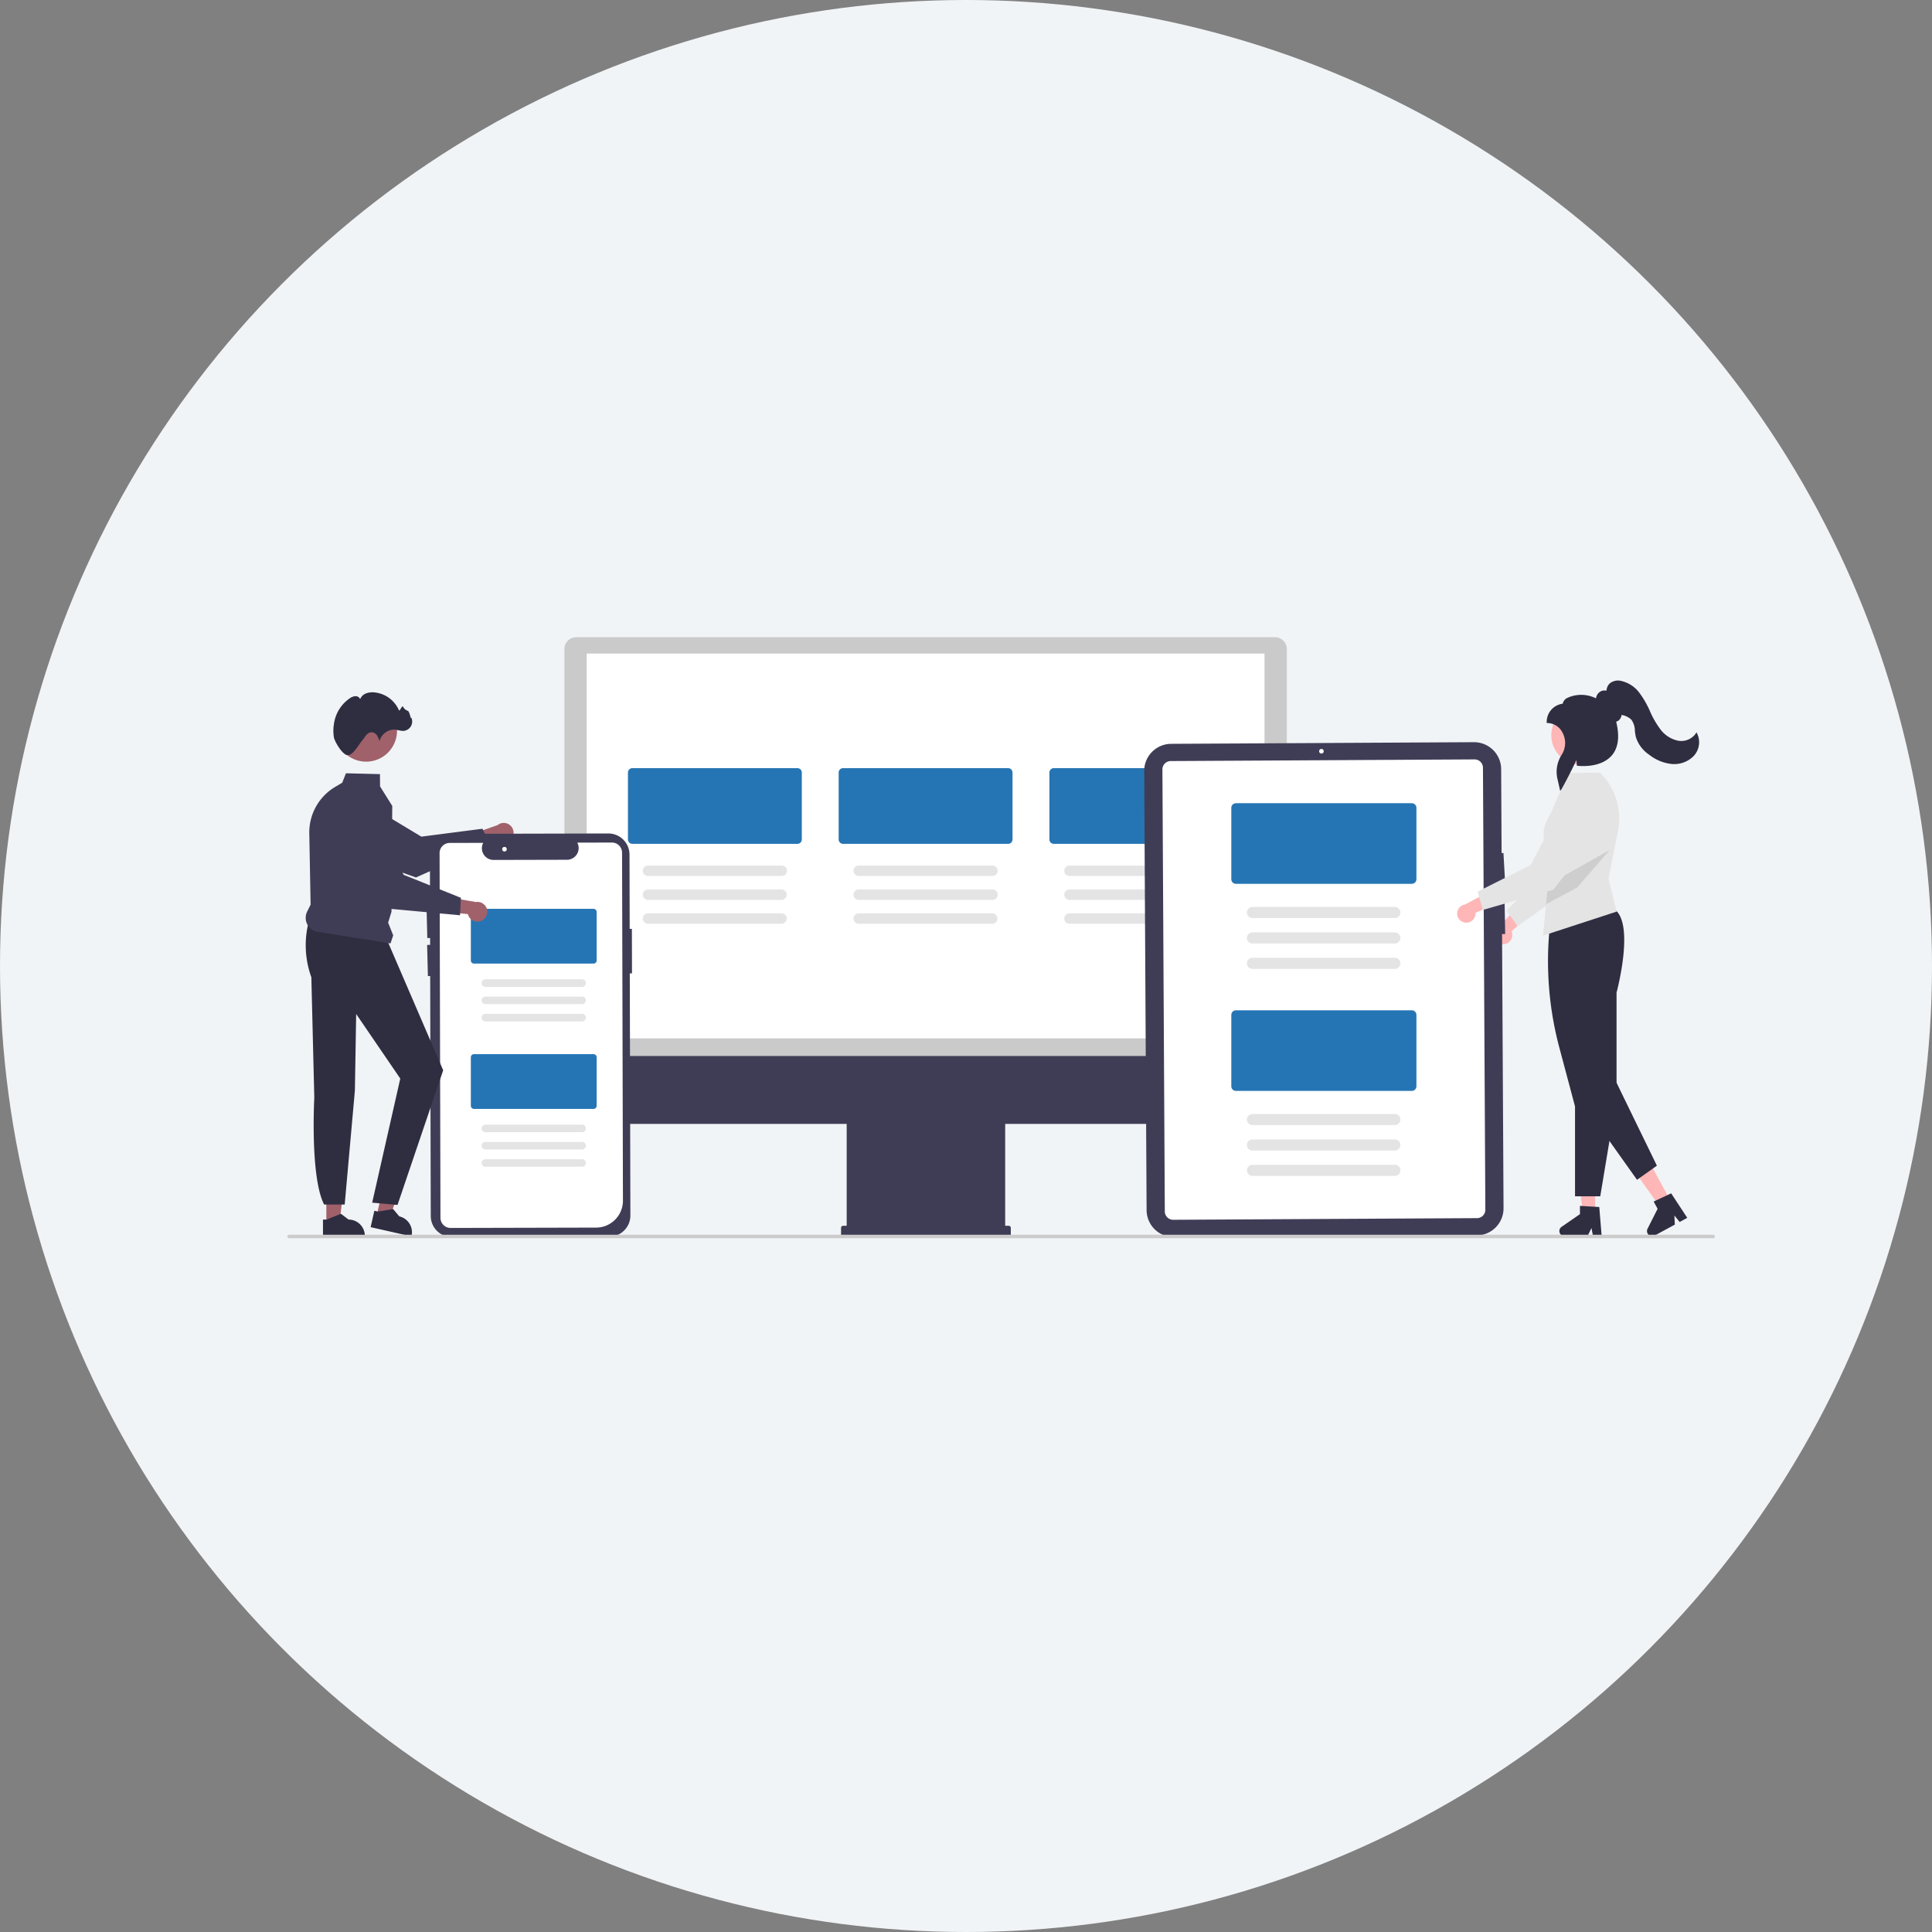 <svg xmlns="http://www.w3.org/2000/svg" width="220" height="220" viewBox="0 0 220 220">
  <rect x="0" y="0" width="220" height="220" fill="#808080" stroke="none"/>
  <g id="グループ_660" data-name="グループ 660" transform="translate(-534 -1820)">
    <g id="グループ_659" data-name="グループ 659">
      <circle id="楕円形_12" data-name="楕円形 12" cx="110" cy="110" r="110" transform="translate(534 1820)" fill="#f1f4f6"/>
    </g>
    <g id="undraw_In_sync_re_jlqd" transform="translate(566.723 1869.204)">
      <path id="パス_1442" data-name="パス 1442" d="M933.666,501.76a1.034,1.034,0,0,0,.7-1.424l2.685-2.511-1.857-.446-2.265,2.453a1.04,1.04,0,0,0,.739,1.929Z" transform="translate(-794.968 -443.48)" fill="#ffb6b6"/>
      <path id="パス_1443" data-name="パス 1443" d="M942.092,429.951l-1.252-1.765,4.7-4.864,1.092-7.667a2.608,2.608,0,0,1,3.415-2.1h0a2.611,2.611,0,0,1,1.638,3.3l-2.786,8.266Z" transform="translate(-802.008 -373.694)" fill="#e4e4e4"/>
      <path id="パス_1444" data-name="パス 1444" d="M871.791,500.243H870.4l-.661-5.361h2.052Z" transform="translate(-722.876 -411.316)" fill="#ffb6b6"/>
      <path id="パス_1445" data-name="パス 1445" d="M981.268,703.44h-.986l-.176-.931-.451.931h-2.616a.588.588,0,0,1-.334-1.072l2.089-1.443v-.941l2.2.131Z" transform="translate(-831.605 -611.874)" fill="#2f2e41"/>
      <path id="パス_1446" data-name="パス 1446" d="M911.189,495.076l-1.221.664-3.143-4.393,1.8-.981Z" transform="translate(-753.699 -407.564)" fill="#ffb6b6"/>
      <path id="パス_1447" data-name="パス 1447" d="M1040.131,694.334l-.866.471-.6-.734.049,1.033-2.3,1.25a.588.588,0,0,1-.806-.782l1.145-2.266-.45-.827,1.993-.935Z" transform="translate(-880.722 -604.861)" fill="#2f2e41"/>
      <path id="パス_1448" data-name="パス 1448" d="M974.738,528.256h-2.873V518.028l-1.778-6.669a38.174,38.174,0,0,1-1-14.638l0-.02.015-.013c.046-.038,4.6-3.8,7.476-.923,1.94,1.941.117,8.918.015,9.3V517.1Z" transform="translate(-825.237 -441.238)" fill="#2f2e41"/>
      <path id="パス_1449" data-name="パス 1449" d="M971.894,407.821l-.015-.015-3.663.056-1.955,4.59c-1.81,2.812-.079,4.411.042,4.664l-.346,3.45-.223,2.226-.358,3.583,8.394-2.742-.934-3.74,1.079-5.4A7.379,7.379,0,0,0,971.894,407.821Z" transform="translate(-822.4 -369.033)" fill="#e4e4e4"/>
      <path id="パス_1450" data-name="パス 1450" d="M875.207,438.148l5.9,8.3,2.264-1.609-4.928-10.128Z" transform="translate(-727.42 -361.306)" fill="#2f2e41"/>
      <circle id="楕円形_80" data-name="楕円形 80" cx="3.381" cy="3.381" r="3.381" transform="translate(143.924 31.134)" fill="#ffb6b6"/>
      <path id="パス_1451" data-name="パス 1451" d="M856.066,281.866l-3.688,4.255-3.544,1.906.223-2.226,2.087-1.172Z" transform="translate(-705.5 -234.27)" opacity="0.1"/>
      <path id="パス_1452" data-name="パス 1452" d="M969.457,358.3l-.317-1.39a3.573,3.573,0,0,1,.493-2.732,2.484,2.484,0,0,0,.076-2.534,1.949,1.949,0,0,0-1.7-1.07h-.085v-.084a2.084,2.084,0,0,1,1.823-2.117.931.931,0,0,1,.522-.658,3.745,3.745,0,0,1,3.269.05,1.03,1.03,0,0,1,.636-.843,1.017,1.017,0,0,1,.555-.032,1.258,1.258,0,0,1,.353-.81,1.49,1.49,0,0,1,1.321-.3,3.55,3.55,0,0,1,2.055,1.329,10.475,10.475,0,0,1,1.227,2.125,10.116,10.116,0,0,0,1.21,2.089,3.361,3.361,0,0,0,1.961,1.256,2.015,2.015,0,0,0,2.045-.82l.076-.124.07.128a2.287,2.287,0,0,1-.421,2.6,3.108,3.108,0,0,1-2.545.866,4.981,4.981,0,0,1-2.5-1.055,3.747,3.747,0,0,1-1.509-2.025,5.471,5.471,0,0,1-.108-.683,2.216,2.216,0,0,0-.4-1.27,2.067,2.067,0,0,0-1.043-.529l-.072-.019a.936.936,0,0,1-.4.68.676.676,0,0,1-.218.084c.423,1.7.249,3.007-.518,3.876-1.294,1.468-3.781,1.166-3.886,1.152l-.07-.009,0-.07a3.929,3.929,0,0,0-.069-.563c-.356.858-1.554,3.128-1.715,3.357Z" transform="translate(-824.52 -317.445)" fill="#2f2e41"/>
      <path id="パス_1453" data-name="パス 1453" d="M243.5,443.543a1.117,1.117,0,0,1-1.712.081l-3.642,1.584.355-2.033,3.4-1.192a1.124,1.124,0,0,1,1.595,1.561Z" transform="translate(-217.967 -397.231)" fill="#a0616a"/>
      <path id="パス_1454" data-name="パス 1454" d="M157.89,428.358l-8.458,3.768-.018-.006-9.64-3.435a3.175,3.175,0,0,1-1.424-4.119h0a3.172,3.172,0,0,1,4.527-1.41l7.174,4.322,6.957-.9Z" transform="translate(-134.792 -381.412)" fill="#3f3d56"/>
      <path id="パス_1475" data-name="パス 1475" d="M305.468,365.483h82.265V317.856a1.348,1.348,0,0,0-1.346-1.346H306.814a1.347,1.347,0,0,0-1.346,1.346Z" transform="translate(-273.924 -293.153)" fill="#cacaca"/>
      <rect id="長方形_564" data-name="長方形 564" width="77.182" height="43.818" transform="translate(34.086 25.218)" fill="#fff"/>
      <path id="パス_1476" data-name="パス 1476" d="M305.044,598.9v5.877a1.855,1.855,0,0,0,1.855,1.855h30.363v11.6h-.4a.241.241,0,0,0-.241.241v.807a.241.241,0,0,0,.241.241h18.849a.241.241,0,0,0,.241-.241v-.807a.241.241,0,0,0-.241-.241h-.4v-11.6h30.363a1.855,1.855,0,0,0,1.855-1.855V598.9Z" transform="translate(-273.572 -527.856)" fill="#3f3d56"/>
      <path id="パス_1477" data-name="パス 1477" d="M367.638,413.431H348.829a.5.5,0,0,1-.494-.494v-7.632a.5.5,0,0,1,.494-.494h18.809a.5.5,0,0,1,.494.494v7.632A.5.5,0,0,1,367.638,413.431Z" transform="translate(-309.552 -366.544)" fill="#2575b4"/>
      <path id="パス_1478" data-name="パス 1478" d="M374.175,471.7H358.948a.593.593,0,0,1,0-1.186h15.227A.593.593,0,0,1,374.175,471.7Z" transform="translate(-317.881 -421.154)" fill="#e4e4e4"/>
      <path id="パス_1479" data-name="パス 1479" d="M374.175,487.805H358.948a.593.593,0,1,1,0-1.187h15.227A.594.594,0,0,1,374.175,487.805Z" transform="translate(-317.881 -434.537)" fill="#e4e4e4"/>
      <path id="パス_1480" data-name="パス 1480" d="M374.175,503.908H358.948a.593.593,0,0,1,0-1.187h15.227A.594.594,0,0,1,374.175,503.908Z" transform="translate(-317.881 -447.921)" fill="#e4e4e4"/>
      <path id="パス_1481" data-name="パス 1481" d="M509.741,413.431H490.932a.5.5,0,0,1-.494-.494v-7.632a.5.5,0,0,1,.494-.494h18.809a.5.5,0,0,1,.494.494v7.632A.5.5,0,0,1,509.741,413.431Z" transform="translate(-427.66 -366.544)" fill="#2575b4"/>
      <path id="パス_1482" data-name="パス 1482" d="M516.278,471.7H501.051a.593.593,0,1,1,0-1.186h15.227A.593.593,0,0,1,516.278,471.7Z" transform="translate(-435.988 -421.154)" fill="#e4e4e4"/>
      <path id="パス_1483" data-name="パス 1483" d="M516.278,487.805H501.051a.593.593,0,0,1,0-1.187h15.227A.593.593,0,0,1,516.278,487.805Z" transform="translate(-435.988 -434.537)" fill="#e4e4e4"/>
      <path id="パス_1484" data-name="パス 1484" d="M516.278,503.908H501.051a.593.593,0,0,1,0-1.187h15.227A.594.594,0,0,1,516.278,503.908Z" transform="translate(-435.988 -447.921)" fill="#e4e4e4"/>
      <path id="パス_1485" data-name="パス 1485" d="M651.843,413.431H633.035a.5.5,0,0,1-.494-.494v-7.632a.5.5,0,0,1,.494-.494h18.809a.5.5,0,0,1,.494.494v7.632a.5.5,0,0,1-.494.494Z" transform="translate(-545.767 -366.544)" fill="#2575b4"/>
      <path id="パス_1486" data-name="パス 1486" d="M658.381,471.7H643.154a.593.593,0,1,1,0-1.186h15.227A.593.593,0,0,1,658.381,471.7Z" transform="translate(-554.096 -421.154)" fill="#e4e4e4"/>
      <path id="パス_1487" data-name="パス 1487" d="M658.381,487.805H643.154a.593.593,0,1,1,0-1.187h15.227A.593.593,0,0,1,658.381,487.805Z" transform="translate(-554.095 -434.537)" fill="#e4e4e4"/>
      <path id="パス_1488" data-name="パス 1488" d="M658.381,503.908H643.154a.593.593,0,0,1,0-1.187h15.227A.594.594,0,0,1,658.381,503.908Z" transform="translate(-554.096 -447.921)" fill="#e4e4e4"/>
      <path id="パス_1489" data-name="パス 1489" d="M737.124,390.331l.051,9.566.21-.012.2,3.542-.389.021.011,2.128.312-.006.063,3.545-.355.006.169,31.215a3.086,3.086,0,0,1-3.066,3.1l-34.481.187a3.085,3.085,0,0,1-3.1-3.066l-.271-50a3.086,3.086,0,0,1,3.066-3.1l34.481-.187A3.087,3.087,0,0,1,737.124,390.331Z" transform="translate(-598.908 -351.96)" fill="#3f3d56"/>
      <path id="パス_1490" data-name="パス 1490" d="M744.571,451.144l-34.6.188a.951.951,0,0,1-.955-.945l-.273-50.336a.951.951,0,0,1,.945-.955l34.6-.188a.951.951,0,0,1,.955.945l.273,50.336A.951.951,0,0,1,744.571,451.144Z" transform="translate(-609.1 -361.637)" fill="#fff"/>
      <circle id="楕円形_81" data-name="楕円形 81" cx="0.262" cy="0.262" r="0.262" transform="translate(117.488 36.08)" fill="#fff"/>
      <path id="パス_1491" data-name="パス 1491" d="M775.77,437.633H755.743a.527.527,0,0,1-.526-.526V428.98a.527.527,0,0,1,.526-.526H775.77a.527.527,0,0,1,.526.526v8.126A.527.527,0,0,1,775.77,437.633Z" transform="translate(-647.729 -386.194)" fill="#2575b4"/>
      <path id="パス_1492" data-name="パス 1492" d="M782.731,499.678H766.518a.632.632,0,1,1,0-1.263h16.213A.632.632,0,0,1,782.731,499.678Z" transform="translate(-656.596 -444.341)" fill="#e4e4e4"/>
      <path id="パス_1493" data-name="パス 1493" d="M782.731,516.823H766.518a.632.632,0,1,1,0-1.263h16.213A.632.632,0,0,1,782.731,516.823Z" transform="translate(-656.596 -458.591)" fill="#e4e4e4"/>
      <path id="パス_1494" data-name="パス 1494" d="M782.731,533.968H766.518a.632.632,0,1,1,0-1.263h16.213A.632.632,0,0,1,782.731,533.968Z" transform="translate(-656.596 -472.842)" fill="#e4e4e4"/>
      <path id="パス_1495" data-name="パス 1495" d="M775.77,577.268H755.743a.527.527,0,0,1-.526-.526v-8.126a.527.527,0,0,1,.526-.526H775.77a.527.527,0,0,1,.526.526v8.126A.527.527,0,0,1,775.77,577.268Z" transform="translate(-647.729 -502.25)" fill="#2575b4"/>
      <path id="パス_1496" data-name="パス 1496" d="M782.731,639.312H766.518a.632.632,0,1,1,0-1.263h16.213A.632.632,0,0,1,782.731,639.312Z" transform="translate(-656.596 -560.397)" fill="#e4e4e4"/>
      <path id="パス_1497" data-name="パス 1497" d="M782.731,656.458H766.518a.632.632,0,1,1,0-1.263h16.213A.632.632,0,0,1,782.731,656.458Z" transform="translate(-656.596 -574.647)" fill="#e4e4e4"/>
      <path id="パス_1498" data-name="パス 1498" d="M782.731,673.6H766.518a.632.632,0,1,1,0-1.263h16.213A.632.632,0,0,1,782.731,673.6Z" transform="translate(-656.596 -588.898)" fill="#e4e4e4"/>
      <path id="パス_1499" data-name="パス 1499" d="M235.722,492.341l-.067-27.567h.251l-.012-5.07h-.251l-.021-8.464a2.407,2.407,0,0,0-2.413-2.4l-17.914.043a2.407,2.407,0,0,0-2.4,2.413l.014,5.9-.4.01.088,3.545.32-.008,0,.782-.341.009.088,3.545.261-.007.066,27.324a2.4,2.4,0,0,0,2.413,2.4l17.914-.043A2.41,2.41,0,0,0,235.722,492.341Z" transform="translate(-196.662 -403.136)" fill="#3f3d56"/>
      <path id="パス_1500" data-name="パス 1500" d="M222.17,498.792a1.156,1.156,0,0,1-.765-1.084l-.1-41.535a1.154,1.154,0,0,1,1.151-1.156l3.811-.009-.047.116a1.33,1.33,0,0,0,1.235,1.829l8.459-.02a1.347,1.347,0,0,0,1.034-.642,1.319,1.319,0,0,0,.092-1.193l-.048-.116,3.937-.01a1.155,1.155,0,0,1,1.156,1.151l.1,39.628a3.064,3.064,0,0,1-3.053,3.068l-16.566.04a1.154,1.154,0,0,1-.391-.067Z" transform="translate(-203.972 -408.234)" fill="#fff"/>
      <circle id="楕円形_82" data-name="楕円形 82" cx="0.262" cy="0.262" r="0.262" transform="translate(24.461 47.233)" fill="#fff"/>
      <path id="パス_1501" data-name="パス 1501" d="M256.359,505.905h-13.61a.358.358,0,0,1-.358-.358v-5.522a.358.358,0,0,1,.358-.358h13.61a.358.358,0,0,1,.358.358v5.522a.358.358,0,0,1-.358.358Z" transform="translate(-221.499 -445.383)" fill="#2575b4"/>
      <path id="パス_1502" data-name="パス 1502" d="M261.089,548.069H250.071a.429.429,0,1,1,0-.859h11.018A.429.429,0,0,1,261.089,548.069Z" transform="translate(-227.525 -484.898)" fill="#e4e4e4"/>
      <path id="パス_1503" data-name="パス 1503" d="M261.089,559.721H250.071a.429.429,0,0,1,0-.859h11.018A.429.429,0,0,1,261.089,559.721Z" transform="translate(-227.525 -494.582)" fill="#e4e4e4"/>
      <path id="パス_1504" data-name="パス 1504" d="M261.089,571.372H250.071a.429.429,0,1,1,0-.859h11.018A.429.429,0,0,1,261.089,571.372Z" transform="translate(-227.525 -504.266)" fill="#e4e4e4"/>
      <path id="パス_1505" data-name="パス 1505" d="M256.359,603.905h-13.61a.358.358,0,0,1-.358-.358v-5.522a.358.358,0,0,1,.358-.358h13.61a.358.358,0,0,1,.358.358v5.522a.358.358,0,0,1-.358.358Z" transform="translate(-221.499 -526.835)" fill="#2575b4"/>
      <path id="パス_1506" data-name="パス 1506" d="M261.089,646.069H250.071a.429.429,0,1,1,0-.859h11.018A.429.429,0,0,1,261.089,646.069Z" transform="translate(-227.525 -566.349)" fill="#e4e4e4"/>
      <path id="パス_1507" data-name="パス 1507" d="M261.089,657.721H250.071a.429.429,0,1,1,0-.859h11.018A.429.429,0,0,1,261.089,657.721Z" transform="translate(-227.525 -576.034)" fill="#e4e4e4"/>
      <path id="パス_1508" data-name="パス 1508" d="M261.089,669.372H250.071a.429.429,0,1,1,0-.859h11.018A.429.429,0,0,1,261.089,669.372Z" transform="translate(-227.525 -585.718)" fill="#e4e4e4"/>
      <path id="パス_1509" data-name="パス 1509" d="M26.274,505.811h1.479l.7-5.7H26.274Z" transform="translate(-21.837 -415.659)" fill="#a0616a"/>
      <path id="パス_1510" data-name="パス 1510" d="M142.7,705.964h.416l1.625-.661.871.661h0a1.856,1.856,0,0,1,1.856,1.856v.06H142.7Z" transform="translate(-138.645 -616.295)" fill="#2f2e41"/>
      <path id="パス_1511" data-name="パス 1511" d="M60.214,500.982l1.442.326L63.6,495.9l-2.129-.481Z" transform="translate(-50.046 -411.762)" fill="#a0616a"/>
      <path id="パス_1512" data-name="パス 1512" d="M175.249,702.316l.406.092,1.731-.287.7.836h0a1.856,1.856,0,0,1,1.4,2.219l-.013.059-4.651-1.05Z" transform="translate(-165.343 -613.65)" fill="#2f2e41"/>
      <path id="パス_1513" data-name="パス 1513" d="M131.507,505.566a10.733,10.733,0,0,0,.167,6.8l.336,13.716s-.5,8.995,1.116,12.16h2.345l1.161-12.981.146-8.713L141.8,523.9l-3.2,14.131,2.886.258,5.2-15.336-6.411-14.878Z" transform="translate(-128.943 -450.285)" fill="#2f2e41"/>
      <path id="パス_1514" data-name="パス 1514" d="M140.7,427.659l-8.526-1.364a1.627,1.627,0,0,1-.959-2.278l.387-.773-.15-8.126a6.019,6.019,0,0,1,2.922-5.265l.831-.5.42-1.067,3.875.095.011,1.4L140.9,412v.009l-.087,12.043-.382,1.243.578,1.446Z" transform="translate(-128.956 -369.435)" fill="#3f3d56"/>
      <circle id="楕円形_83" data-name="楕円形 83" cx="3.521" cy="3.521" r="3.521" transform="translate(5.446 30.487)" fill="#a0616a"/>
      <path id="パス_1515" data-name="パス 1515" d="M149.746,358.8a4.657,4.657,0,0,1,0-1.51,4.227,4.227,0,0,1,1.789-2.935,1.288,1.288,0,0,1,.642-.255.554.554,0,0,1,.557.337,1.155,1.155,0,0,1,.652-.646,2.036,2.036,0,0,1,.928-.125,3.391,3.391,0,0,1,2.829,2.022c.094.223.357-.6.476-.391a.939.939,0,0,0,.532.468c.233.065.328,1.027.42.8a1.069,1.069,0,0,1-1.022,1.491,5.878,5.878,0,0,1-.7-.134,1.744,1.744,0,0,0-1.91,1.305,2.312,2.312,0,0,0-.3-.676.782.782,0,0,0-.627-.345.879.879,0,0,0-.6.347c-.155.182-.271.394-.428.575-.458.531-1.078,1.77-1.731,1.679C150.734,360.742,149.89,359.408,149.746,358.8Z" transform="translate(-144.446 -324.029)" fill="#2f2e41"/>
      <path id="パス_1516" data-name="パス 1516" d="M222.493,494.171a1.117,1.117,0,0,1-1.532-.767l-3.951-.4,1.3-1.6,3.552.624a1.124,1.124,0,0,1,.628,2.141Z" transform="translate(-200.402 -438.516)" fill="#a0616a"/>
      <path id="パス_1517" data-name="パス 1517" d="M153.983,437.663l-9.22-.85-.013-.015-6.729-7.71a3.175,3.175,0,0,1,.772-4.289h0a3.172,3.172,0,0,1,4.638.984l4.145,7.278,6.509,2.615Z" transform="translate(-134.322 -382.643)" fill="#3f3d56"/>
      <path id="パス_1518" data-name="パス 1518" d="M281.018,719.831H118.863a.2.2,0,1,1,0-.4H281.018a.2.2,0,0,1,0,.4Z" transform="translate(-118.662 -628.036)" fill="#ccc"/>
      <path id="パス_1519" data-name="パス 1519" d="M908.484,491.119a1.034,1.034,0,0,0,1.13-1.113l3.364-1.481-1.605-1.036-2.949,1.565a1.04,1.04,0,0,0,.059,2.065Z" transform="translate(-774.328 -435.26)" fill="#ffb6b6"/>
      <path id="パス_1520" data-name="パス 1520" d="M921.92,434.469l-.6-2.08,6.048-3.034,3.568-6.874a2.608,2.608,0,0,1,3.919-.855h0a2.611,2.611,0,0,1,.453,3.66l-5.364,6.879Z" transform="translate(-785.786 -380.06)" fill="#e4e4e4"/>
    </g>
  </g>
</svg>
